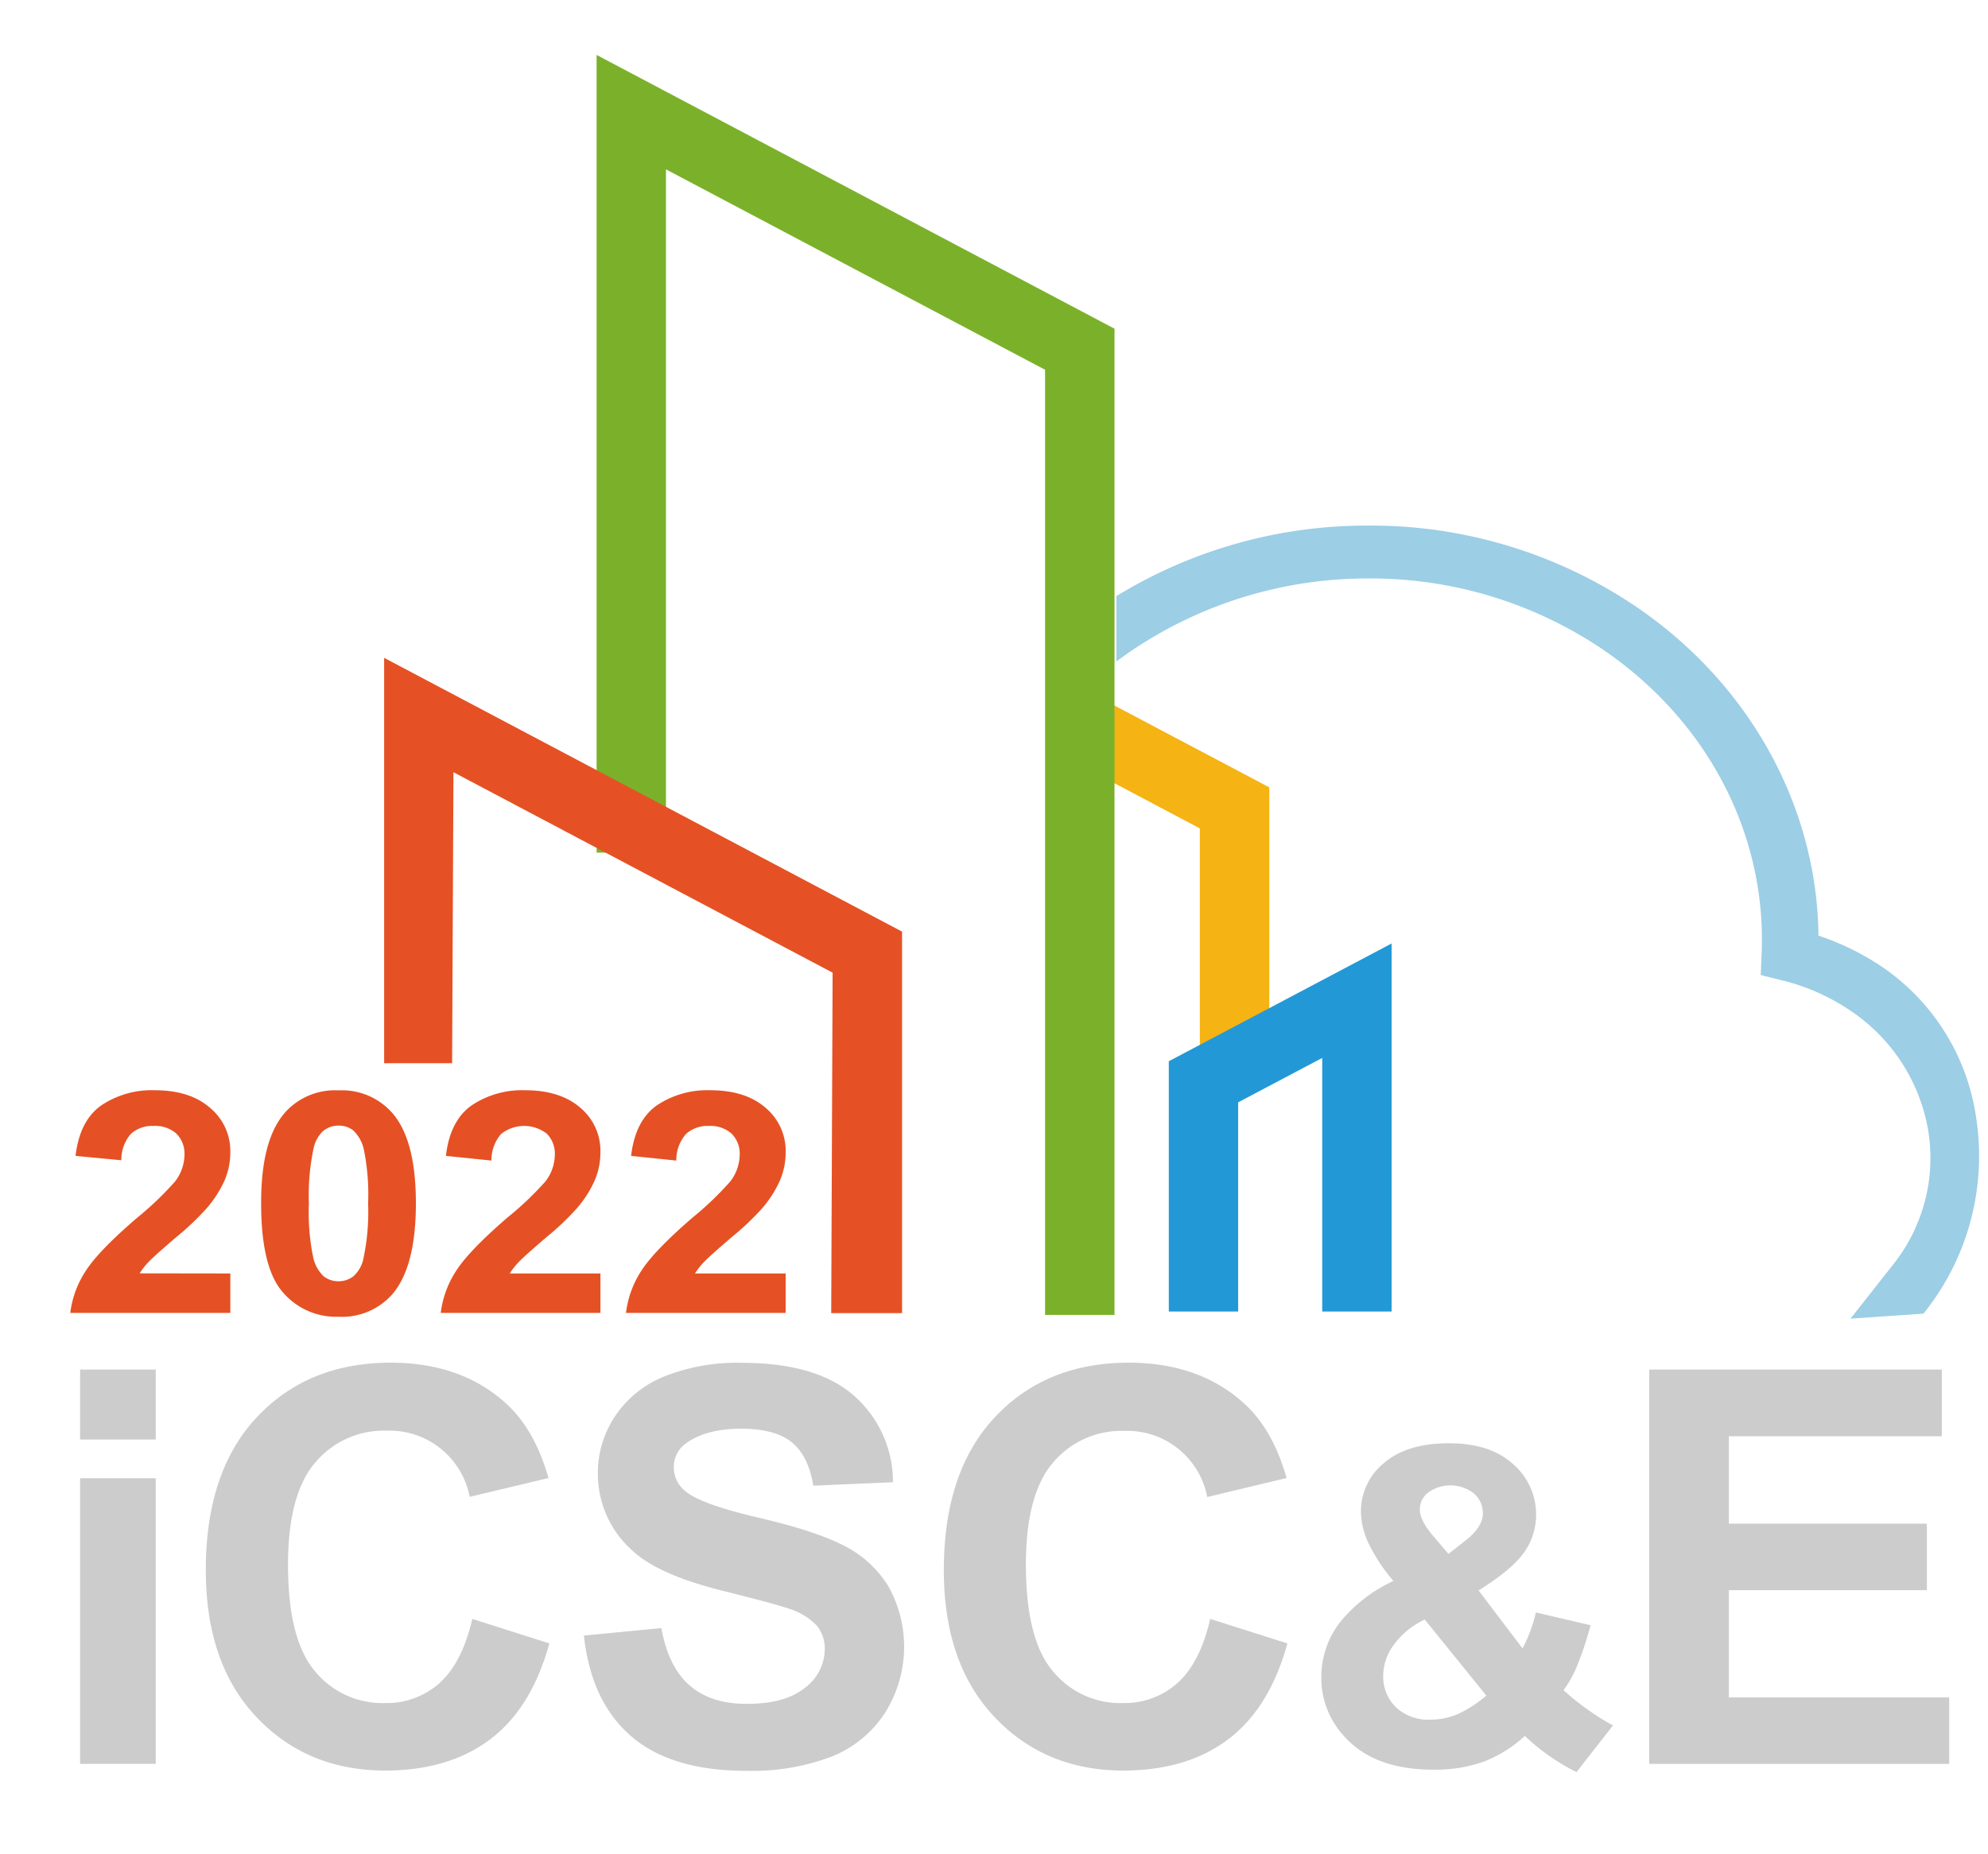 <svg xmlns="http://www.w3.org/2000/svg" viewBox="0 0 311.23 290.32"><defs><style>.cls-1{fill:#f5b314;}.cls-2{fill:#7bb12a;}.cls-3{fill:#2398d6;}.cls-4{fill:#e55124;}.cls-5{fill:#ccc;}.cls-6{fill:#9ccee5;}</style></defs><g id="圖層_1" data-name="圖層 1"><polygon class="cls-1" points="187.84 165.59 187.84 129.72 165.23 117.75 170.41 108.33 198.71 123.29 198.71 165.59 187.84 165.59"/><polygon class="cls-2" points="163.61 205.9 163.61 57.9 104.26 26.52 104.26 133.51 93.4 133.51 93.4 8.6 174.48 51.47 174.48 205.9 163.61 205.9"/><polygon class="cls-3" points="207 205.37 207 165.66 193.84 172.61 193.84 205.37 182.98 205.37 182.98 166.18 217.86 147.74 217.86 205.37 207 205.37"/><polygon class="cls-4" points="130.13 205.62 130.35 152.31 70.99 120.92 70.78 166.49 60.14 166.49 60.14 103.01 141.22 145.88 141.22 205.62 130.13 205.62"/><path class="cls-5" d="M12.54,225.41V214.46H24.38v10.95Zm0,50.79V231.47H24.38V276.2Z"/><path class="cls-5" d="M73.94,253.5,86,257.34q-2.77,10.11-9.24,15t-16.41,4.91q-12.3,0-20.22-8.4t-7.91-23q0-15.42,8-23.94t20.93-8.53q11.33,0,18.4,6.69,4.21,4,6.32,11.37l-12.34,2.95a12.76,12.76,0,0,0-13-10.36A14,14,0,0,0,49.37,229q-4.27,4.94-4.28,16,0,11.71,4.21,16.68a13.66,13.66,0,0,0,11,5,12.45,12.45,0,0,0,8.55-3.16Q72.38,260.29,73.94,253.5Z"/><path class="cls-5" d="M91.41,256.11l12.13-1.17q1.09,6.1,4.45,9t9,2.86c4,0,7-.85,9.08-2.55a7.59,7.59,0,0,0,3.05-6,5.67,5.67,0,0,0-1.28-3.73,10.33,10.33,0,0,0-4.49-2.67q-2.19-.75-10-2.7-10-2.47-14.07-6.1a16.07,16.07,0,0,1-5.68-12.43,15.9,15.9,0,0,1,2.67-8.82,16.76,16.76,0,0,1,7.71-6.26,30.89,30.89,0,0,1,12.15-2.14q11.63,0,17.5,5.09a18,18,0,0,1,6.17,13.61l-12.47.54c-.53-3.17-1.68-5.45-3.43-6.84s-4.39-2.08-7.9-2.08-6.46.74-8.51,2.23a4.48,4.48,0,0,0-2,3.83,4.73,4.73,0,0,0,1.85,3.75q2.35,2,11.45,4.13t13.46,4.44a17.25,17.25,0,0,1,6.82,6.28,19.4,19.4,0,0,1-.48,19.77,17.76,17.76,0,0,1-8.34,6.89,35,35,0,0,1-13.43,2.25q-11.72,0-18-5.41T91.41,256.11Z"/><path class="cls-5" d="M189.46,253.5l12.09,3.84q-2.79,10.11-9.25,15t-16.41,4.91q-12.28,0-20.21-8.4t-7.92-23q0-15.42,8-23.94t20.93-8.53q11.34,0,18.41,6.69,4.22,4,6.32,11.37L189,234.42a12.76,12.76,0,0,0-13-10.36A14,14,0,0,0,164.88,229q-4.27,4.94-4.27,16,0,11.71,4.21,16.68a13.66,13.66,0,0,0,11,5,12.48,12.48,0,0,0,8.55-3.16Q187.91,260.29,189.46,253.5Z"/><path class="cls-5" d="M252.53,270.17l-5.72,7.32a33.45,33.45,0,0,1-8.09-5.66,20.35,20.35,0,0,1-6.37,4,22.68,22.68,0,0,1-8,1.28q-9.22,0-13.88-5.19a13.41,13.41,0,0,1-3.61-9.23,14,14,0,0,1,2.83-8.54,23.23,23.23,0,0,1,8.46-6.59,27.23,27.23,0,0,1-3.81-5.71,12.12,12.12,0,0,1-1.28-5.14,9.71,9.71,0,0,1,3.59-7.6q3.59-3.12,10.23-3.11,6.4,0,10,3.26a10.4,10.4,0,0,1,3.6,8,10.11,10.11,0,0,1-1.78,5.69q-1.8,2.7-7.22,6.1l6.88,9.07a23.51,23.51,0,0,0,2.09-5.63l8.56,2a52.75,52.75,0,0,1-2.23,6.66,17.86,17.86,0,0,1-2,3.52,39.18,39.18,0,0,0,4.09,3.25A31.54,31.54,0,0,0,252.53,270.17ZM223.05,253.6a12.71,12.71,0,0,0-4.88,4,8.22,8.22,0,0,0-1.62,4.75,6.69,6.69,0,0,0,2,5,7.42,7.42,0,0,0,5.38,1.93,10.88,10.88,0,0,0,4.28-.87,18.86,18.86,0,0,0,4.48-2.9Zm3.71-10.28,2.56-2c1.89-1.46,2.83-2.9,2.83-4.34a4.08,4.08,0,0,0-1.37-3.1,6,6,0,0,0-7.22-.15,3.37,3.37,0,0,0-1.28,2.61c0,1.17.71,2.58,2.15,4.24Z"/><path class="cls-5" d="M258.2,276.2V214.46H304V224.9H270.66v13.69h31V249h-31v16.8h34.5v10.4Z"/><path class="cls-4" d="M36.06,199.41v6.18H11A15.41,15.41,0,0,1,13.43,199q2-3.13,8.05-8.32A50,50,0,0,0,27.41,185a7,7,0,0,0,1.47-4.08,4.47,4.47,0,0,0-1.28-3.42,5,5,0,0,0-3.55-1.19,5,5,0,0,0-3.57,1.25A6.18,6.18,0,0,0,19,181.68L11.83,181c.42-3.67,1.76-6.29,4-7.89a14.15,14.15,0,0,1,8.4-2.39q5.52,0,8.67,2.77a8.78,8.78,0,0,1,3.16,6.89,11.28,11.28,0,0,1-.9,4.46,17.84,17.84,0,0,1-2.87,4.44,42.29,42.29,0,0,1-4.68,4.43q-3.39,2.9-4.29,3.84a11.38,11.38,0,0,0-1.46,1.84Z"/><path class="cls-4" d="M53,170.74a10.5,10.5,0,0,1,8.47,3.6q3.65,4.26,3.64,14.13t-3.66,14.16A10.51,10.51,0,0,1,53,206.19a11,11,0,0,1-8.78-3.9c-2.23-2.6-3.34-7.22-3.34-13.89s1.22-11.24,3.67-14.11A10.49,10.49,0,0,1,53,170.74Zm0,5.52a3.7,3.7,0,0,0-2.32.77,5.09,5.09,0,0,0-1.58,2.75,35.63,35.63,0,0,0-.74,8.69,34.61,34.61,0,0,0,.67,8.4,5.76,5.76,0,0,0,1.66,3,3.71,3.71,0,0,0,2.31.76,3.76,3.76,0,0,0,2.31-.77,5,5,0,0,0,1.58-2.76,35.21,35.21,0,0,0,.74-8.67,35.26,35.26,0,0,0-.66-8.39A5.84,5.84,0,0,0,55.29,177,3.65,3.65,0,0,0,53,176.26Z"/><path class="cls-4" d="M94,199.41v6.18H69A15.41,15.41,0,0,1,71.41,199q2-3.13,8-8.32A50,50,0,0,0,85.39,185a7,7,0,0,0,1.47-4.08,4.44,4.44,0,0,0-1.28-3.42,5.8,5.8,0,0,0-7.12.06,6.18,6.18,0,0,0-1.52,4.17L69.81,181c.42-3.67,1.76-6.29,4-7.89a14.15,14.15,0,0,1,8.4-2.39q5.52,0,8.68,2.77A8.8,8.8,0,0,1,94,180.4a11.28,11.28,0,0,1-.9,4.46,17.56,17.56,0,0,1-2.87,4.44,42.29,42.29,0,0,1-4.68,4.43q-3.39,2.9-4.29,3.84a11.38,11.38,0,0,0-1.46,1.84Z"/><path class="cls-4" d="M123,199.41v6.18H98A15.41,15.41,0,0,1,100.4,199q2-3.13,8-8.32a50,50,0,0,0,5.93-5.68,7,7,0,0,0,1.47-4.08,4.44,4.44,0,0,0-1.28-3.42,5,5,0,0,0-3.55-1.19,5,5,0,0,0-3.56,1.25,6.13,6.13,0,0,0-1.53,4.17L98.8,181c.43-3.67,1.76-6.29,4-7.89a14.15,14.15,0,0,1,8.4-2.39q5.52,0,8.68,2.77A8.8,8.8,0,0,1,123,180.4a11.28,11.28,0,0,1-.9,4.46,17.78,17.78,0,0,1-2.86,4.44,43.58,43.58,0,0,1-4.69,4.43c-2.26,1.93-3.68,3.21-4.29,3.84a11.38,11.38,0,0,0-1.46,1.84Z"/><path class="cls-6" d="M296.27,198.15a26.78,26.78,0,0,0,5.62-21A28.29,28.29,0,0,0,289.3,158a32.82,32.82,0,0,0-10.23-4.47l-3.42-.85.14-3.32c.8-18.94-8.68-36.88-25.37-48a64.92,64.92,0,0,0-36.15-10.78,65.93,65.93,0,0,0-37.82,11.79l-1.67,1.19V93.33l.51-.3a75.07,75.07,0,0,1,39-10.73,74.11,74.11,0,0,1,41.27,12.31c18.06,12,28.91,31.39,29.13,51.9a41,41,0,0,1,9.75,4.75,34.49,34.49,0,0,1,14.92,23.66,39.29,39.29,0,0,1-7.94,30.41l-.29.37-11.42.78Z"/></g></svg>